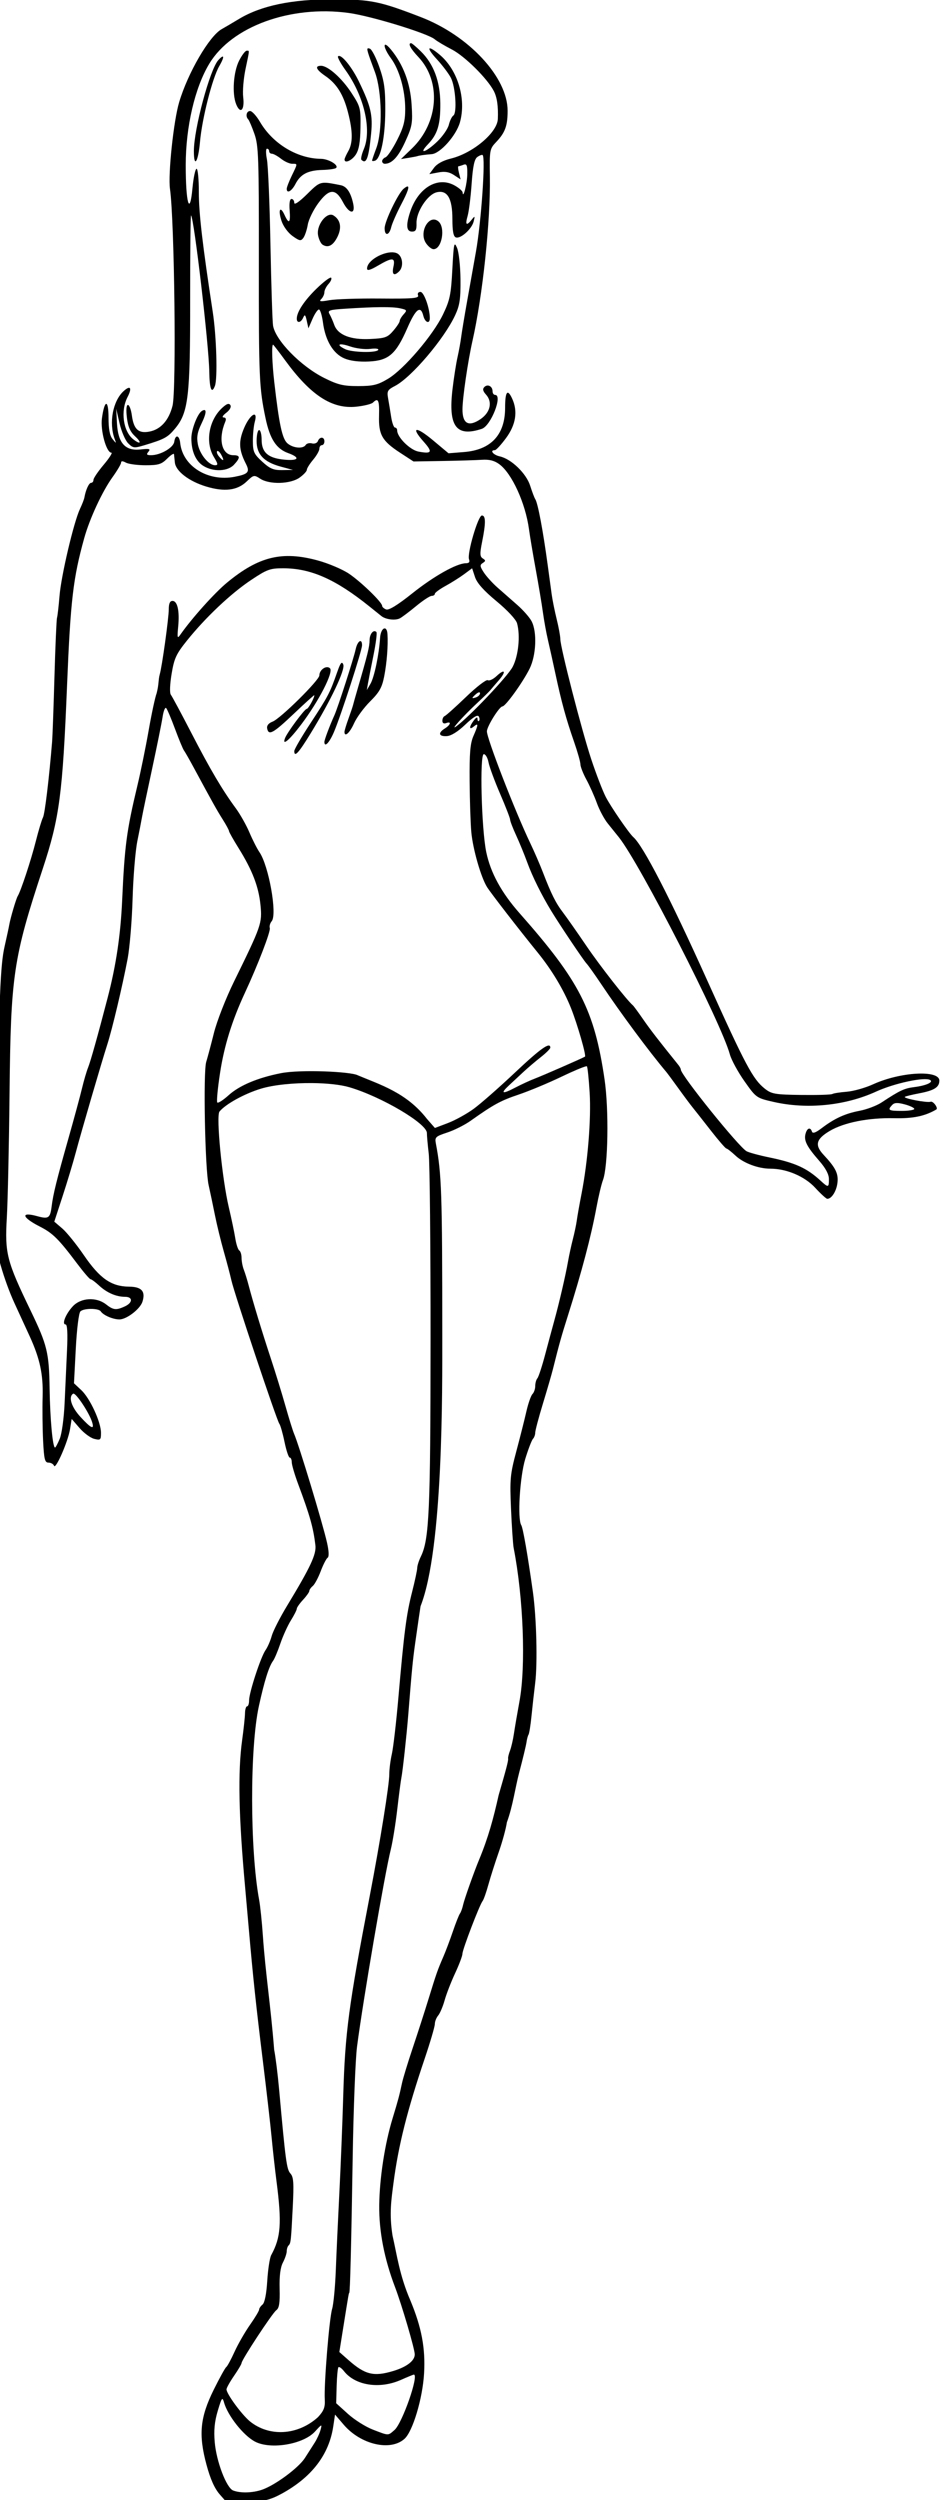 <?xml version="1.0" encoding="UTF-8" standalone="no"?>
<!-- Created with Inkscape (http://www.inkscape.org/) -->

<svg
   xmlns:dc="http://purl.org/dc/elements/1.1/"
   xmlns:cc="http://creativecommons.org/ns#"
   xmlns:rdf="http://www.w3.org/1999/02/22-rdf-syntax-ns#"
   xmlns:svg="http://www.w3.org/2000/svg"
   xmlns="http://www.w3.org/2000/svg"
   xmlns:sodipodi="http://sodipodi.sourceforge.net/DTD/sodipodi-0.dtd"
   xmlns:inkscape="http://www.inkscape.org/namespaces/inkscape"
   width="99.556mm"
   height="263.704mm"
   viewBox="0 0 99.556 263.704"
   version="1.1"
   id="svg215"
   inkscape:version="0.92.3 (2405546, 2018-03-11)"
   sodipodi:docname="Swimsuit.svg">
  <title
     id="title242">Swimsuit</title>
  <defs
     id="defs209" />
  <sodipodi:namedview
     id="base"
     pagecolor="#ffffff"
     bordercolor="#666666"
     borderopacity="1.0"
     inkscape:pageopacity="0.0"
     inkscape:pageshadow="2"
     inkscape:zoom="1.0404825"
     inkscape:cx="742.6649"
     inkscape:cy="604.35491"
     inkscape:document-units="mm"
     inkscape:current-layer="layer1"
     showgrid="false"
     inkscape:snap-global="false"
     fit-margin-top="0"
     fit-margin-left="0"
     fit-margin-right="0"
     fit-margin-bottom="0"
     inkscape:window-width="1920"
     inkscape:window-height="1017"
     inkscape:window-x="3832"
     inkscape:window-y="-8"
     inkscape:window-maximized="1" />
  <g
     inkscape:label="Layer 1"
     inkscape:groupmode="layer"
     id="layer1"
     transform="translate(343.332,43.335)">
    <path
       style="fill:#000000;stroke-width:3.78"
       d="m -1162.857,-163.783 c -16.404,-0.064 -28.663,2.481 -37.488,7.779 -2.902,1.742 -6.005,3.565 -6.894,4.053 -4.945,2.712 -13.512,17.406 -16.994,29.148 -2.213,7.462 -4.456,28.7 -3.641,34.465 1.794,12.684 2.585,80.143 1.012,86.338 -1.476,5.813 -4.728,9.429 -9.24,10.275 -4.349,0.816 -6.216,-0.922 -6.961,-6.475 -0.305,-2.276 -1.01,-4.139 -1.564,-4.139 -0.622,0 -0.779,1.919 -0.414,5.006 0.435,3.673 1.309,5.668 3.285,7.5 2.733,2.533 2.219,3.443 -0.686,1.213 -4.078,-3.131 -5.213,-11.306 -2.34,-16.861 1.902,-3.678 1.163,-4.833 -1.531,-2.395 -4.316,3.906 -5.97,12.617 -3.613,19.037 0.724,1.971 0.711,1.972 -0.848,0.059 -1.081,-1.327 -1.582,-3.999 -1.582,-8.449 0,-7.471 -1.591,-7.361 -2.625,0.182 -0.671,4.894 1.752,13.709 3.768,13.709 0.537,0 -0.849,2.167 -3.082,4.814 -2.233,2.648 -4.061,5.348 -4.061,6 0,0.652 -0.419,1.186 -0.932,1.186 -0.869,0 -2.139,2.761 -2.68,5.828 -0.128,0.73 -0.918,2.77 -1.754,4.531 -2.469,5.204 -7.495,26.54 -8.158,34.641 -0.338,4.125 -0.787,8.044 -0.998,8.707 -0.21,0.663 -0.669,11.22 -1.02,23.461 -0.351,12.241 -0.768,23.849 -0.928,25.795 -1.212,14.801 -2.902,28.815 -3.643,30.221 -0.487,0.925 -1.776,5.2 -2.863,9.5 -1.913,7.567 -5.944,19.773 -7.205,21.816 -0.641,1.039 -2.948,8.879 -3.383,11.5 -0.137,0.825 -0.962,4.65 -1.834,8.5 -1.676,7.4 -2.138,18.696 -3.217,78.5 -0.342,18.975 -0.639,35.4 -0.662,36.5 -0.097,4.997 3.712,18.152 7.859,27.145 2.5,5.421 5.223,11.341 6.051,13.156 4.028,8.827 5.365,15.069 5.115,23.879 -0.138,4.852 -0.053,12.758 0.185,17.57 0.371,7.465 0.688,8.75 2.166,8.75 0.953,0 1.935,0.562 2.182,1.25 0.621,1.727 5.596,-9.641 6.389,-14.6 l 0.646,-4.045 3.137,3.627 c 1.725,1.995 4.352,3.933 5.84,4.307 2.501,0.628 2.705,0.446 2.705,-2.402 0,-4.279 -4.38,-13.754 -7.861,-17.006 l -2.898,-2.709 0.717,-13.746 c 0.408,-7.817 1.199,-14.23 1.834,-14.865 1.32,-1.32 7.251,-1.335 8.111,-0.021 1.023,1.562 4.852,3.211 7.455,3.211 2.849,0 8.236,-4.143 9.156,-7.043 1.312,-4.135 -0.302,-5.953 -5.33,-6 -7.082,-0.066 -11.643,-3.235 -18,-12.51 -2.996,-4.371 -6.873,-9.165 -8.617,-10.654 l -3.17,-2.709 3.32,-10.166 c 1.826,-5.591 4.173,-13.371 5.217,-17.291 2.228,-8.373 10.277,-35.934 12.594,-43.127 1.946,-6.041 5.98,-23.034 8.072,-34 0.839,-4.4 1.735,-15.162 1.99,-23.918 0.255,-8.756 1.109,-19.106 1.899,-23 0.789,-3.894 1.628,-8.207 1.863,-9.582 0.236,-1.375 2.028,-9.925 3.981,-19 1.953,-9.075 3.848,-18.455 4.213,-20.846 0.365,-2.39 1.007,-3.965 1.426,-3.5 0.419,0.465 2.011,4.221 3.539,8.346 1.528,4.125 3.115,7.95 3.527,8.5 0.412,0.55 2.149,3.587 3.857,6.75 7.641,14.143 9.236,16.996 11.596,20.734 1.381,2.187 2.51,4.275 2.51,4.639 0,0.364 1.715,3.41 3.811,6.77 5.478,8.783 8.01,15.363 8.73,22.688 0.709,7.211 0.389,8.134 -10.541,30.42 -3.276,6.679 -6.829,15.769 -8.014,20.5 -1.171,4.675 -2.552,9.85 -3.066,11.5 -1.232,3.95 -0.48,42.589 0.953,49 0.615,2.75 1.75,8.15 2.522,12 0.772,3.85 2.363,10.375 3.537,14.5 1.174,4.125 2.538,9.3 3.031,11.5 1.182,5.275 18.058,55.712 19.072,57 0.433,0.55 1.367,3.812 2.076,7.25 0.709,3.437 1.65,6.25 2.09,6.25 0.44,0 0.799,0.834 0.799,1.854 0,1.019 1.159,4.957 2.574,8.75 4.655,12.478 5.997,17.235 6.842,24.248 0.438,3.632 -1.909,8.649 -11.297,24.148 -2.832,4.675 -5.581,10.075 -6.109,12 -0.528,1.925 -1.631,4.456 -2.453,5.625 -1.911,2.718 -6.557,16.891 -6.557,20.004 0,1.305 -0.355,2.371 -0.791,2.371 -0.436,0 -0.813,1.238 -0.836,2.75 -0.024,1.512 -0.54,6.35 -1.147,10.75 -1.74,12.633 -1.379,30.326 1.193,58.5 0.276,3.025 0.952,10.675 1.504,17 1.639,18.798 2.871,30.334 5.604,52.5 1.424,11.55 2.973,25.05 3.439,30 0.467,4.95 1.344,12.825 1.949,17.5 2.164,16.718 1.758,22.402 -2.1,29.432 -0.583,1.062 -1.293,5.672 -1.578,10.244 -0.326,5.229 -1.024,8.732 -1.879,9.441 -0.748,0.62 -1.359,1.527 -1.359,2.016 0,0.488 -1.64,3.222 -3.645,6.074 -2.005,2.852 -4.778,7.686 -6.164,10.74 -1.386,3.055 -2.871,5.788 -3.299,6.076 -0.428,0.288 -2.667,4.338 -4.977,9 -5.463,11.03 -6.123,17.863 -2.887,29.857 1.556,5.767 3.215,9.465 5.32,11.863 v 0.002 l 3.059,3.484 8.059,-0.424 c 6.523,-0.342 9.088,-0.984 13.465,-3.365 11.991,-6.524 18.909,-15.528 20.602,-26.814 l 0.705,-4.707 3.445,4.023 c 6.795,7.939 18.65,10.686 24.248,5.619 3.285,-2.973 7.199,-16.039 7.779,-25.973 0.587,-10.035 -0.969,-18.332 -5.453,-29.09 -4.332,-9.969 -5.367,-18.239 -7.109,-25.814 -1.388,-8.714 -0.474,-14.357 0.393,-21.025 1.956,-14.916 5.431,-28.747 12.426,-49.447 2.217,-6.562 4.031,-12.745 4.031,-13.742 0,-0.997 0.598,-2.522 1.328,-3.391 0.73,-0.868 1.892,-3.605 2.582,-6.08 0.69,-2.475 2.567,-7.313 4.172,-10.752 1.605,-3.439 2.918,-6.929 2.918,-7.756 0,-1.659 6.79,-19.399 8.035,-20.992 0.43,-0.55 1.464,-3.475 2.299,-6.5 0.835,-3.025 2.7,-8.875 4.144,-13 1.445,-4.125 2.892,-9.425 3.215,-11.777 2.409,-6.601 3.319,-13.776 4.922,-19.863 1.438,-5.423 2.744,-10.845 2.904,-12.051 0.16,-1.206 0.527,-2.575 0.814,-3.039 0.287,-0.465 0.813,-3.752 1.168,-7.307 0.355,-3.554 1.024,-9.528 1.486,-13.275 0.972,-7.881 0.513,-26.044 -0.914,-36.188 -2.081,-14.791 -3.945,-25.483 -4.639,-26.605 -1.58,-2.556 -0.56,-19.343 1.603,-26.395 1.181,-3.85 2.556,-7.427 3.055,-7.949 0.498,-0.523 0.906,-1.634 0.906,-2.471 0,-0.837 1.377,-6.035 3.061,-11.551 1.684,-5.516 3.484,-11.717 4,-13.779 2.538,-10.137 3.315,-12.907 5.955,-21.25 5.508,-17.408 9.224,-31.469 11.365,-43.01 0.818,-4.406 1.983,-9.314 2.59,-10.91 2.06,-5.418 2.424,-28.075 0.645,-40.152 -4.063,-27.578 -9.958,-39.095 -33.815,-66.072 -7.27,-8.221 -11.596,-16.139 -13.307,-24.355 -1.92,-9.222 -2.672,-39 -0.984,-39 0.697,0 1.544,1.462 1.881,3.25 0.337,1.788 2.412,7.421 4.611,12.518 2.199,5.096 3.998,9.735 3.998,10.311 0,0.575 1.077,3.381 2.393,6.234 1.316,2.853 3.33,7.765 4.477,10.914 2.003,5.502 5.694,12.937 9.568,19.273 3.514,5.748 12.851,19.647 13.986,20.82 0.629,0.65 3.255,4.33 5.834,8.18 7.802,11.645 19.001,26.751 25.889,34.918 0.502,0.596 2.697,3.557 4.875,6.582 2.178,3.025 4.751,6.474 5.719,7.664 0.968,1.19 4.235,5.337 7.26,9.215 3.025,3.878 5.79,7.066 6.145,7.086 0.354,0.02 2,1.302 3.656,2.85 3.215,3.003 9.06,5.186 13.885,5.186 6.478,0 13.679,3.07 17.855,7.609 2.222,2.415 4.391,4.391 4.82,4.391 1.705,0 3.62,-2.995 4.031,-6.309 0.461,-3.716 -0.68,-6.035 -5.512,-11.205 -3.619,-3.873 -3.008,-6.27 2.422,-9.494 5.696,-3.382 15.473,-5.319 25.67,-5.084 7.51,0.173 12.276,-0.808 16.801,-3.461 0.897,-0.526 -1.251,-3.478 -2.252,-3.094 -1.335,0.512 -10.909,-1.298 -10.266,-1.941 0.218,-0.218 2.792,-0.851 5.721,-1.406 5.996,-1.137 8.023,-2.418 8.023,-5.066 0,-4.345 -15.584,-3.475 -26.404,1.475 -3.099,1.418 -7.828,2.75 -10.51,2.959 -2.682,0.209 -5.26,0.616 -5.73,0.904 -0.47,0.289 -6.042,0.458 -12.381,0.375 -10.42,-0.137 -11.809,-0.374 -14.479,-2.475 -4.779,-3.76 -7.735,-9.311 -22.998,-43.178 -14.854,-32.958 -25.484,-53.542 -29.438,-57 -1.669,-1.459 -8.973,-12.098 -10.955,-15.957 -1.259,-2.452 -3.861,-9.202 -5.783,-15 -3.789,-11.431 -12.322,-44.571 -12.322,-47.855 0,-1.114 -0.647,-4.649 -1.438,-7.855 -0.791,-3.207 -1.687,-7.632 -1.99,-9.832 -0.304,-2.2 -1.008,-7.375 -1.566,-11.5 -1.893,-13.993 -3.947,-24.907 -4.99,-26.5 -0.36,-0.55 -1.271,-2.949 -2.023,-5.332 -1.55,-4.911 -7.532,-10.688 -12.109,-11.693 -2.628,-0.577 -4.138,-2.475 -1.969,-2.475 0.503,0 2.528,-2.197 4.5,-4.883 3.87,-5.272 4.698,-10.583 2.426,-15.57 -1.889,-4.145 -2.84,-2.944 -2.84,3.586 0,10.723 -5.59,16.744 -16.346,17.607 l -6.195,0.498 -6.156,-5.145 c -6.888,-5.755 -9.084,-5.458 -3.773,0.51 3.724,4.186 3.317,4.967 -2.064,3.957 -3.335,-0.626 -8.465,-5.719 -8.465,-8.404 0,-0.636 -0.391,-1.156 -0.871,-1.156 -0.48,0 -1.167,-1.913 -1.527,-4.25 -0.36,-2.338 -0.911,-5.678 -1.225,-7.424 -0.508,-2.827 -0.21,-3.36 2.742,-4.887 6.538,-3.381 19.602,-18.724 23.982,-28.168 1.824,-3.933 2.196,-6.442 2.121,-14.281 -0.05,-5.264 -0.659,-10.845 -1.365,-12.5 -1.164,-2.729 -1.328,-1.987 -1.879,8.51 -0.532,10.138 -0.975,12.27 -3.734,18 -3.981,8.267 -15.572,21.814 -21.885,25.58 -4.12,2.458 -5.929,2.901 -11.881,2.91 -5.911,0.009 -8.045,-0.499 -13.5,-3.209 -9.348,-4.644 -19.489,-15.006 -20.433,-20.877 -0.257,-1.597 -0.723,-16.179 -1.035,-32.404 -0.312,-16.225 -0.944,-31.413 -1.404,-33.75 -0.469,-2.372 -0.456,-4.25 0.027,-4.25 0.476,0 0.865,0.45 0.865,1 0,0.55 0.491,1 1.092,1 0.601,0 2.236,0.9 3.635,2 1.399,1.1 3.382,2 4.408,2 2.283,0 2.291,-0.256 -0.135,4.764 -1.1,2.277 -2,4.613 -2,5.189 0,2.079 1.98,0.984 3.484,-1.924 2.016,-3.898 4.96,-5.421 10.768,-5.574 2.614,-0.069 5.057,-0.43 5.428,-0.801 1.121,-1.121 -2.983,-3.587 -6.025,-3.621 -9.49,-0.106 -19.191,-5.974 -24.305,-14.699 -1.397,-2.384 -3.173,-4.334 -3.945,-4.334 -1.444,0 -1.922,2.149 -0.74,3.33 0.365,0.365 1.474,2.969 2.467,5.787 1.64,4.658 1.801,9.267 1.762,50.754 -0.044,46.349 0.127,50.334 2.684,62.488 1.72,8.181 4.259,12.092 8.953,13.789 5.045,1.824 4.25,3.181 -1.539,2.625 -6.435,-0.618 -8.99,-2.871 -8.99,-7.928 0,-2.115 -0.45,-3.846 -1,-3.846 -0.55,0 -1,1.947 -1,4.326 0,5.381 2.873,8.412 9.721,10.254 l 4.779,1.285 -4.264,0.068 c -3.51,0.056 -4.924,-0.537 -7.99,-3.348 -3.312,-3.035 -3.729,-3.951 -3.736,-8.25 -0.01,-2.66 0.337,-6.073 0.76,-7.586 1.382,-4.942 -1.851,-3.152 -4.209,2.33 -2.323,5.401 -2.168,8.783 0.654,14.303 1.703,3.33 0.989,4.163 -4.471,5.215 -10.64,2.049 -20.696,-4.189 -21.684,-13.451 -0.34,-3.186 -1.938,-3.511 -2.369,-0.482 -0.335,2.35 -5.492,5.336 -9.215,5.336 -1.775,0 -1.991,-0.276 -1.076,-1.379 0.952,-1.147 0.423,-1.299 -3.127,-0.904 -6.11,0.679 -8.992,-2.526 -9.41,-10.459 l -0.305,-5.758 1.353,5.855 c 0.744,3.22 2.284,6.784 3.424,7.924 1.909,1.909 2.407,1.972 6.367,0.781 8.071,-2.426 9.362,-3.123 12.303,-6.65 5.313,-6.372 6.052,-12.642 6.021,-51.076 -0.015,-18.791 0.144,-33.994 0.353,-33.785 1.218,1.216 7.112,51.668 7.266,62.201 0.102,6.936 0.944,9.062 2.246,5.668 1.113,-2.901 0.626,-19.711 -0.852,-29.373 -4.111,-26.876 -5.566,-39.398 -5.555,-47.795 0.01,-5.087 -0.397,-9.25 -0.9,-9.25 -0.503,0 -1.242,3.482 -1.641,7.738 -1.078,11.5 -2.693,5.929 -2.682,-9.238 0.013,-15.247 3.64,-30.809 9.402,-40.35 8.961,-14.836 32.324,-23.326 55.531,-20.178 8.938,1.213 31.563,8.145 34.303,10.51 0.825,0.712 3.874,2.522 6.775,4.023 5.139,2.659 14.049,11.461 16.703,16.5 1.311,2.489 1.83,6.051 1.627,11.168 -0.215,5.427 -9.928,13.608 -18.703,15.752 -3.14,0.767 -5.565,2.097 -6.746,3.699 l -1.844,2.502 3.598,-0.676 c 2.61,-0.49 4.321,-0.2 6.231,1.051 l 2.633,1.725 -0.656,-2.613 c -0.361,-1.437 -0.457,-2.613 -0.217,-2.613 0.24,0 1.148,-0.272 2.018,-0.605 1.299,-0.498 1.57,0.172 1.512,3.75 -0.062,3.825 -1.675,10.128 -1.859,7.264 -0.039,-0.601 -1.54,-1.884 -3.336,-2.852 -6.67,-3.592 -14.339,1.007 -17.533,10.516 -1.781,5.301 -1.549,7.928 0.701,7.928 1.515,0 1.88,-0.691 1.803,-3.404 -0.126,-4.431 4.366,-11.323 7.967,-12.227 4.291,-1.077 6.328,2.347 6.328,10.635 0,4.763 0.402,6.936 1.348,7.299 1.855,0.712 6.343,-3.262 7.119,-6.303 0.582,-2.281 0.513,-2.347 -0.775,-0.75 -2.115,2.621 -2.659,2.125 -1.625,-1.479 0.509,-1.776 1.226,-7.514 1.592,-12.75 0.485,-6.936 1.093,-9.836 2.242,-10.682 0.868,-0.639 1.825,-1.01 2.125,-0.824 1.253,0.775 -0.513,26.476 -2.645,38.484 -0.83,4.675 -2.393,13.45 -3.475,19.5 -1.081,6.05 -2.166,12.575 -2.41,14.5 -0.244,1.925 -0.899,5.525 -1.457,8 -0.558,2.475 -1.45,8.154 -1.982,12.619 -1.776,14.901 1.431,19.276 11.656,15.898 3.65,-1.205 8.465,-13.518 5.287,-13.518 -0.55,0 -1,-0.647 -1,-1.439 0,-1.997 -1.949,-3.012 -3.264,-1.697 -0.786,0.786 -0.601,1.63 0.662,3.025 2.675,2.956 1.711,7.138 -2.26,9.805 -4.692,3.152 -7.144,1.781 -7.121,-3.979 0.019,-4.541 2.152,-19.104 3.984,-27.215 4.052,-17.934 7.195,-47.558 6.932,-65.309 -0.159,-10.712 -0.086,-11.113 2.529,-13.861 3.552,-3.733 4.537,-6.432 4.537,-12.434 0,-13.3 -15.39,-29.888 -34.592,-37.283 -16.448,-6.335 -19.738,-6.999 -34.908,-7.059 z m 31.051,17.445 c -1.394,0 -0.259,2.167 2.877,5.492 9.216,9.771 8.067,26.175 -2.551,36.41 l -4.377,4.219 3,-0.479 c 1.65,-0.263 3.225,-0.562 3.5,-0.666 0.709,-0.267 3.124,-0.605 5.752,-0.805 3.415,-0.26 9.781,-7.431 11.248,-12.672 2.601,-9.289 -0.858,-20.838 -8.057,-26.895 -4.893,-4.117 -5.594,-3.035 -1.154,1.781 2.224,2.412 4.746,5.747 5.607,7.412 1.84,3.557 2.518,14.002 0.975,15.008 -0.585,0.381 -1.391,2.032 -1.793,3.67 -0.402,1.637 -2.514,4.675 -4.695,6.75 -4.54,4.318 -7.598,5.18 -3.633,1.023 3.839,-4.024 4.997,-7.84 4.934,-16.25 -0.067,-8.833 -2.648,-15.723 -7.771,-20.75 -1.822,-1.788 -3.559,-3.25 -3.861,-3.25 z m -10.213,0.607 c -0.852,-0.11 -0.108,2.317 2.205,5.449 3.359,4.549 5.658,12.729 5.658,20.141 0,4.775 -0.657,7.292 -3.219,12.34 -1.77,3.487 -3.84,6.58 -4.6,6.871 -0.76,0.292 -1.383,0.993 -1.383,1.561 0,0.567 0.48,1.031 1.066,1.031 2.85,0 5.41,-2.772 8.162,-8.84 2.773,-6.114 2.98,-7.319 2.519,-14.711 -0.533,-8.561 -3.327,-15.986 -8.258,-21.949 -1.049,-1.269 -1.765,-1.843 -2.152,-1.893 z m -6.934,1.432 c -0.72,0.08 -0.14,1.727 2.727,9.461 2.83,7.635 3.103,23.544 0.521,30.377 -0.909,2.407 -1.652,4.58 -1.652,4.832 0,0.252 0.519,0.284 1.154,0.072 2.286,-0.762 4.045,-9.238 4.104,-19.781 0.047,-8.605 -0.377,-11.751 -2.35,-17.438 -1.324,-3.816 -3.038,-7.14 -3.809,-7.385 -0.293,-0.093 -0.529,-0.157 -0.695,-0.139 z m -47.988,0.943 c -0.113,0.006 -0.244,0.018 -0.395,0.018 -0.539,0 -1.881,1.766 -2.982,3.924 -2.294,4.496 -2.884,13.189 -1.182,17.387 1.664,4.103 3.429,2.324 2.799,-2.82 -0.288,-2.355 0.121,-7.365 0.91,-11.135 1.49,-7.124 1.64,-7.412 0.85,-7.373 z m 36.562,2.105 c -0.107,-0.019 -0.206,-0.018 -0.295,0.004 -0.095,0.023 -0.177,0.07 -0.248,0.141 -0.315,0.315 1.01,2.775 2.945,5.469 7.445,10.363 10.561,23.743 7.326,31.467 -0.845,2.018 -1.275,3.93 -0.955,4.25 1.96,1.96 2.925,-0.656 3.873,-10.512 0.704,-7.311 -0.128,-10.844 -4.834,-20.572 -2.568,-5.309 -6.2,-9.967 -7.812,-10.246 z m -46.486,0.242 c -0.269,-0.029 -0.858,0.42 -1.756,1.414 -3.366,3.727 -9.736,27.422 -9.736,36.215 0,7.012 1.737,4.378 2.445,-3.709 0.809,-9.239 4.926,-25.403 7.672,-30.125 1.381,-2.375 1.823,-3.747 1.375,-3.795 z m 39.164,3.67 c -2.597,0 -1.955,1.538 1.684,4.031 4.609,3.158 7.243,7.392 9.09,14.613 1.926,7.532 1.946,12.074 0.07,15.355 -0.786,1.375 -1.446,2.837 -1.465,3.25 -0.084,1.788 2.883,0.523 4.477,-1.908 1.258,-1.921 1.776,-4.904 1.865,-10.75 0.117,-7.718 -0.046,-8.351 -3.539,-13.723 -3.853,-5.925 -9.393,-10.869 -12.182,-10.869 z m 1.387,46.557 c -2.432,0.049 -3.619,1.263 -6.951,4.543 -3.125,3.076 -5.092,4.412 -5.092,3.457 0,-0.855 -0.494,-1.557 -1.1,-1.557 -0.691,0 -0.969,1.675 -0.744,4.5 0.405,5.094 -0.278,5.723 -2.033,1.871 -1.746,-3.832 -2.66,-2.026 -1.205,2.383 0.71,2.151 2.6,4.729 4.412,6.018 2.794,1.987 3.303,2.073 4.295,0.721 0.619,-0.844 1.412,-3.213 1.76,-5.264 0.348,-2.051 2.229,-5.894 4.18,-8.541 4.325,-5.869 6.905,-5.984 9.818,-0.438 2.518,4.793 5.08,5.129 4.07,0.533 -0.971,-4.421 -2.585,-6.784 -4.953,-7.254 -3.09,-0.613 -4.998,-1.002 -6.457,-0.973 z m 33.014,1.48 c -0.309,0.037 -0.811,0.345 -1.504,0.92 -2.185,1.813 -7.553,12.974 -7.553,15.703 0,3.229 1.817,2.945 2.621,-0.41 0.363,-1.512 2.175,-5.634 4.025,-9.16 2.538,-4.835 3.338,-7.162 2.41,-7.053 z m -30.516,11.229 c -2.557,0.038 -5.726,4.682 -5.066,8.186 0.306,1.623 1.112,3.309 1.791,3.748 2.188,1.415 4.194,0.376 5.912,-3.061 1.846,-3.694 1.26,-6.853 -1.592,-8.59 -0.327,-0.199 -0.68,-0.289 -1.045,-0.283 z m 40.805,1.949 c -2.928,0.284 -5.261,5.739 -2.916,9.318 0.889,1.357 2.266,2.467 3.059,2.467 3.328,0 4.835,-8.655 1.928,-11.068 -0.689,-0.572 -1.395,-0.782 -2.07,-0.717 z m -16.137,13.031 c -3.977,-0.179 -10.209,3.272 -10.209,6.471 0,0.977 1.241,0.641 4.338,-1.174 5.789,-3.392 6.988,-3.304 6.162,0.457 -0.686,3.125 0.246,3.855 2.301,1.801 1.663,-1.663 1.501,-5.306 -0.303,-6.803 -0.573,-0.476 -1.371,-0.711 -2.289,-0.752 z m -24.619,10.062 c -0.582,-0.07 -3.001,1.77 -5.611,4.295 -4.954,4.791 -7.979,9.36 -7.979,12.051 0,1.924 1.648,1.663 2.551,-0.404 0.624,-1.428 0.885,-1.199 1.424,1.25 l 0.66,3 1.631,-3.75 c 0.898,-2.062 2.047,-3.75 2.555,-3.75 0.507,0 1.234,2.354 1.615,5.23 0.943,7.111 4.049,12.323 8.475,14.229 2.312,0.995 5.809,1.44 9.822,1.248 7.88,-0.377 10.768,-2.889 15.31,-13.307 3.35,-7.684 5.293,-9.179 6.367,-4.9 0.688,2.74 2.59,3.433 2.59,0.943 0,-3.907 -2.331,-10.443 -3.725,-10.443 -0.859,0 -1.264,0.588 -0.957,1.389 0.442,1.151 -2.142,1.365 -15.143,1.25 -8.622,-0.076 -17.701,0.221 -20.176,0.662 -3.602,0.641 -4.251,0.552 -3.25,-0.449 0.688,-0.688 1.25,-1.913 1.25,-2.723 0,-0.809 0.747,-2.297 1.66,-3.307 0.913,-1.009 1.373,-2.123 1.022,-2.475 -0.022,-0.022 -0.053,-0.034 -0.092,-0.039 z m 20.039,11.76 c 3.57,-0.025 6.011,0.133 7.557,0.473 2.731,0.6 2.835,0.78 1.385,2.383 -0.863,0.954 -1.57,2.148 -1.57,2.654 -7e-4,0.507 -1.152,2.259 -2.557,3.893 -2.288,2.661 -3.252,3.003 -9.248,3.281 -7.831,0.364 -12.857,-1.631 -14.283,-5.67 -0.502,-1.42 -1.343,-3.332 -1.869,-4.25 -0.847,-1.477 -0.13,-1.723 6.25,-2.137 6.065,-0.393 10.766,-0.602 14.336,-0.627 z m -15.99,14.809 c 0.697,-0.004 1.939,0.251 3.611,0.83 2.337,0.81 5.937,1.251 8,0.979 2.112,-0.279 3.506,-0.099 3.191,0.41 -0.77,1.246 -10.433,1.014 -13.191,-0.316 -2.415,-1.165 -2.772,-1.895 -1.611,-1.902 z m -27.086,0.123 c 0.137,0 2.305,2.812 4.816,6.25 10.166,13.917 18.645,19.441 28.311,18.443 3.082,-0.318 6.08,-1.053 6.662,-1.635 2.082,-2.082 2.605,-0.967 2.432,5.191 -0.214,7.622 1.2,10.095 8.484,14.838 l 5.242,3.412 11.5,-0.193 c 6.325,-0.107 13.393,-0.321 15.707,-0.477 3.006,-0.202 5.005,0.304 7,1.775 5.02,3.701 10.408,15.519 11.805,25.895 0.37,2.75 1.581,9.95 2.691,16 1.111,6.05 2.391,13.7 2.844,17 0.453,3.3 1.352,8.25 1.998,11 0.646,2.75 1.992,8.825 2.994,13.5 2.416,11.274 4.248,17.967 7.371,26.926 1.424,4.084 2.59,8.189 2.59,9.123 0,0.934 1.07,3.669 2.379,6.076 1.309,2.407 3.192,6.625 4.186,9.375 0.994,2.75 2.961,6.415 4.371,8.143 1.41,1.728 3.404,4.203 4.43,5.5 8.536,10.791 40.703,73.686 44.168,86.357 0.602,2.2 3.213,7.004 5.805,10.676 4.672,6.62 4.771,6.689 11.635,8.25 13.342,3.035 28.589,1.495 40.844,-4.123 7.245,-3.322 19.386,-5.913 21.521,-4.594 1.396,0.863 -1.662,2.225 -6.311,2.809 -4.045,0.508 -5.705,1.287 -13.059,6.127 -1.942,1.278 -5.88,2.77 -8.75,3.314 -5.78,1.096 -9.997,3.028 -15.137,6.936 -2.345,1.783 -3.549,2.209 -3.834,1.354 -0.646,-1.937 -1.956,-1.473 -2.58,0.914 -0.697,2.666 0.533,5.072 5.486,10.729 2.54,2.9 3.846,5.361 3.846,7.25 0,3.445 -0.226,3.486 -3.359,0.609 -5.473,-5.026 -10.112,-7.123 -20.457,-9.248 -4.024,-0.827 -8.074,-1.929 -9,-2.451 -3.188,-1.797 -26.184,-30.335 -26.184,-32.494 0,-0.353 -0.439,-1.183 -0.975,-1.848 -8.024,-9.946 -11.168,-14.017 -14.068,-18.209 -1.902,-2.75 -3.72,-5.225 -4.041,-5.5 -2.505,-2.148 -13.112,-15.701 -18.559,-23.715 -3.658,-5.382 -7.853,-11.36 -9.322,-13.285 -2.877,-3.769 -4.675,-7.366 -7.994,-16 -1.163,-3.025 -3.408,-8.2 -4.988,-11.5 -6.13,-12.8 -17.498,-42.125 -17.312,-44.66 0.156,-2.125 4.999,-9.84 6.178,-9.84 1.227,0 8.088,-9.51 10.822,-15 2.638,-5.297 3.043,-14.583 0.824,-18.875 -0.789,-1.527 -3.377,-4.472 -5.75,-6.547 -2.373,-2.075 -5.924,-5.192 -7.889,-6.926 -1.965,-1.734 -4.404,-4.427 -5.42,-5.986 -1.564,-2.4 -1.63,-2.976 -0.428,-3.75 1.221,-0.785 1.223,-1.045 0.016,-1.822 -1.167,-0.752 -1.21,-1.887 -0.25,-6.666 1.492,-7.431 1.464,-10.428 -0.1,-10.428 -1.51,0 -5.979,15.225 -5.123,17.455 0.403,1.051 0,1.548 -1.264,1.555 -3.654,0.019 -12.758,5.134 -21.383,12.012 -5.791,4.618 -9.316,6.785 -10.373,6.379 -0.881,-0.338 -1.601,-0.984 -1.601,-1.436 0,-1.41 -8.278,-9.443 -13.141,-12.752 -2.553,-1.737 -8.14,-4.118 -12.416,-5.291 -14.237,-3.906 -23.593,-1.64 -36.211,8.773 -4.992,4.12 -14.02,14.175 -18.619,20.738 -1.196,1.706 -1.296,1.33 -0.861,-3.195 0.6,-6.246 -0.286,-10.238 -2.272,-10.238 -1.011,0 -1.48,1.055 -1.48,3.324 0,3.515 -2.702,22.955 -3.603,25.926 -0.633,2.419 -0.272,3.801 -1.229,7.5 -0.591,1.513 -2.019,8.15 -3.174,14.75 -1.155,6.6 -3.176,16.5 -4.492,22 -4.305,17.993 -5.088,23.885 -6.072,45.682 -0.625,13.846 -2.423,25.889 -5.793,38.818 -3.927,15.066 -6.779,25.231 -7.779,27.73 -0.61,1.523 -1.7,5.245 -2.422,8.27 -0.722,3.025 -3.163,12.025 -5.424,20 -4.714,16.627 -6.062,22.08 -6.676,27 -0.586,4.69 -1.243,5.141 -5.709,3.908 -6.8,-1.878 -6.21,0.463 1.049,4.156 5.126,2.608 7.457,4.923 14.81,14.705 2.576,3.427 4.988,6.23 5.359,6.23 0.371,0 1.896,1.131 3.387,2.514 3.102,2.876 6.811,4.486 10.334,4.486 3.201,0 3.131,2.361 -0.113,3.84 -3.444,1.569 -4.53,1.447 -7.453,-0.84 -3.853,-3.014 -10.004,-2.665 -13.201,0.75 -2.856,3.05 -4.533,7.25 -2.897,7.25 0.678,0 0.872,3.542 0.562,10.25 -0.26,5.637 -0.69,15.092 -0.957,21.008 -0.273,6.05 -1.124,12.285 -1.945,14.25 v 0 c -0.803,1.921 -1.645,3.492 -1.871,3.492 -0.939,0 -1.983,-11.338 -2.164,-23.5 -0.214,-14.303 -0.95,-17.322 -7.559,-31 -9.552,-19.77 -10.309,-22.731 -9.484,-37.031 0.385,-6.669 0.873,-28.965 1.084,-49.547 0.483,-46.971 1.483,-53.721 13.262,-89.422 6.635,-20.109 7.876,-29.504 9.652,-73 1.377,-33.731 2.416,-42.607 6.84,-58.5 2.159,-7.754 7.164,-18.543 11.225,-24.195 1.901,-2.645 3.455,-5.274 3.455,-5.842 0,-0.71 0.605,-0.709 1.934,0.002 1.064,0.569 4.602,1.035 7.863,1.035 5.073,0 6.311,-0.381 8.566,-2.637 1.45,-1.45 2.673,-2.237 2.719,-1.75 0.046,0.487 0.203,1.986 0.348,3.328 0.371,3.432 5.628,7.458 12.43,9.518 7.331,2.22 12.441,1.586 16.189,-2.006 2.75,-2.635 2.959,-2.678 5.371,-1.098 3.662,2.399 12.029,2.173 15.676,-0.424 1.597,-1.137 2.904,-2.535 2.904,-3.105 0,-0.571 1.125,-2.374 2.5,-4.008 1.375,-1.634 2.5,-3.612 2.5,-4.395 0,-0.783 0.45,-1.424 1,-1.424 0.55,0 1,-0.675 1,-1.5 0,-1.888 -1.883,-1.967 -2.596,-0.109 -0.294,0.766 -1.353,1.175 -2.357,0.912 -1.002,-0.262 -2.124,0.013 -2.494,0.611 -1.028,1.663 -5.098,1.293 -7.312,-0.664 -2.057,-1.818 -3.287,-7.551 -5.203,-24.25 -0.885,-7.716 -1.121,-15 -0.484,-15 z m -17.807,23.584 c -0.557,0.023 -1.338,0.539 -2.481,1.592 -5.344,4.925 -6.822,13.758 -3.275,19.574 1.659,2.722 1.731,3.25 0.449,3.25 -2.527,0 -6.098,-4.366 -6.85,-8.373 -0.537,-2.863 -0.188,-4.827 1.467,-8.244 2.084,-4.306 2.137,-6.237 0.133,-4.998 -1.756,1.085 -4.189,7.395 -4.189,10.867 0,5.152 1.715,9.109 4.771,11.004 3.952,2.451 9.688,2.242 12.189,-0.443 2.639,-2.832 2.576,-3.812 -0.244,-3.812 -4.585,0 -6.126,-6.319 -3.232,-13.25 0.485,-1.163 0.275,-1.757 -0.627,-1.771 -0.781,-0.013 -0.341,-0.804 1.037,-1.863 1.441,-1.108 2.096,-2.323 1.645,-3.053 -0.203,-0.329 -0.459,-0.493 -0.793,-0.479 z m -4.334,18.736 c 0.36,-0.06 1.006,0.59 1.543,1.594 1.31,2.447 0.823,2.729 -0.975,0.562 -0.696,-0.838 -1.012,-1.777 -0.703,-2.086 0.039,-0.039 0.083,-0.062 0.135,-0.07 z m 26.242,46.691 c 10.993,0.02 20.884,4.41 34.344,15.242 1.925,1.549 4.045,3.25 4.709,3.781 1.727,1.38 5.527,1.848 7.354,0.904 0.859,-0.444 3.776,-2.637 6.482,-4.873 2.706,-2.236 5.49,-4.066 6.188,-4.066 0.698,0 1.268,-0.368 1.268,-0.816 0,-0.449 1.913,-1.862 4.25,-3.143 2.337,-1.281 5.68,-3.386 7.426,-4.678 l 3.174,-2.35 1.15,3.486 c 0.793,2.402 3.466,5.401 8.594,9.643 4.306,3.562 7.746,7.254 8.16,8.758 1.357,4.923 0.561,12.882 -1.73,17.311 -1.967,3.802 -17.227,19.897 -22.523,23.756 -2.645,1.927 2.836,-4.168 8.416,-9.359 2.429,-2.259 4.779,-4.557 5.223,-5.107 0.443,-0.55 1.948,-2.308 3.344,-3.906 3.109,-3.56 2.429,-4.797 -0.912,-1.658 -1.332,1.251 -2.898,1.979 -3.48,1.619 -0.582,-0.36 -4.473,2.632 -8.646,6.646 -4.173,4.015 -8.006,7.449 -8.516,7.633 -0.51,0.183 -0.928,1.019 -0.928,1.857 0,0.943 0.571,1.304 1.5,0.947 2.189,-0.84 1.834,0.671 -0.5,2.129 -2.837,1.772 -2.477,3.238 0.75,3.053 1.749,-0.101 4.437,-1.771 7.383,-4.586 3.07,-2.934 4.873,-4.034 5.35,-3.264 0.395,0.639 0.449,1.434 0.119,1.764 -0.33,0.33 -0.602,-0.011 -0.602,-0.758 0,-0.879 -0.516,-0.674 -1.467,0.582 -1.919,2.54 -1.94,4.025 -0.031,2.441 1.916,-1.59 1.89,-0.822 -0.131,3.783 -1.281,2.92 -1.606,6.787 -1.514,18.02 0.065,7.866 0.37,16.997 0.678,20.293 0.634,6.785 3.858,17.998 6.279,21.838 1.558,2.471 12.593,16.72 20.186,26.066 5.591,6.882 10.349,14.816 13.242,22.086 2.571,6.459 6.17,18.954 5.566,19.322 -1.011,0.617 -16.898,7.566 -19.807,8.662 -1.925,0.726 -5.484,2.359 -7.91,3.631 -5.229,2.741 -6.111,2.463 -2.596,-0.816 1.407,-1.312 4.009,-3.735 5.783,-5.385 1.774,-1.65 4.913,-4.318 6.975,-5.93 2.062,-1.611 3.748,-3.299 3.748,-3.75 0,-2.436 -3.829,0.264 -14.09,9.934 -6.276,5.915 -13.67,12.403 -16.432,14.418 -2.762,2.015 -7.368,4.555 -10.236,5.645 l -5.215,1.98 -3.191,-3.637 c -8.165,-10.508 -18.799,-13.64 -27.562,-17.348 -2.689,-1.456 -22.758,-2.37 -30.576,-0.832 -9.277,1.825 -16.541,4.884 -20.855,8.781 -2.143,1.936 -4.173,3.241 -4.512,2.902 -0.339,-0.339 0.153,-5.627 1.094,-11.754 1.671,-10.886 4.761,-20.837 9.908,-31.91 5.205,-11.196 10.334,-24.538 9.912,-25.783 -0.239,-0.706 0.104,-1.932 0.762,-2.725 2.273,-2.739 -1.168,-22.076 -4.893,-27.492 -0.946,-1.375 -2.733,-4.89 -3.973,-7.812 -1.239,-2.922 -3.69,-7.267 -5.447,-9.652 -5.38,-7.305 -10.169,-15.416 -17.73,-30.035 -3.983,-7.7 -7.641,-14.512 -8.131,-15.137 -0.526,-0.672 -0.407,-4.055 0.289,-8.273 1.027,-6.217 1.814,-7.929 6.115,-13.289 7.364,-9.175 17.454,-18.709 25.457,-24.051 6.471,-4.32 7.646,-4.748 12.961,-4.738 z m 40.264,23.934 c -0.753,0.104 -1.598,1.507 -1.738,3.805 -0.401,6.546 -2.296,15.606 -3.812,18.223 l -1.467,2.527 0.426,-2.5 c 0.234,-1.375 1.226,-6.441 2.207,-11.258 0.98,-4.817 1.517,-9.024 1.191,-9.35 -1.154,-1.154 -2.725,0.763 -2.725,3.328 0,2.439 -0.808,5.712 -4.76,19.279 -0.881,3.025 -1.706,5.95 -1.834,6.5 -0.128,0.55 -0.948,2.97 -1.82,5.377 -0.873,2.407 -1.586,4.769 -1.586,5.25 0,2.299 2.104,0.432 3.805,-3.377 1.044,-2.337 3.936,-6.275 6.426,-8.75 3.69,-3.668 4.726,-5.517 5.602,-10 1.045,-5.349 1.576,-12.178 1.303,-16.75 -0.1,-1.681 -0.631,-2.386 -1.217,-2.305 z m -9.529,5.051 c -0.595,-0.086 -1.476,1.144 -1.932,3.254 -0.8,3.701 -7.095,23.225 -8.463,26.25 -1.884,4.165 -3.994,9.779 -3.994,10.623 0,2.382 1.973,0.363 3.785,-3.873 2.77,-6.476 11.215,-32.514 11.215,-34.58 0,-1.096 -0.254,-1.622 -0.611,-1.674 z m -7.42,8.641 c -0.439,0.006 -0.989,1.174 -1.928,3.863 -2.814,8.061 -3.563,9.494 -10.463,20 -3.612,5.5 -6.569,10.562 -6.572,11.25 -0.01,2.687 1.694,0.849 6.525,-7.037 8.08,-13.188 13.837,-25.327 12.994,-27.398 -0.181,-0.444 -0.357,-0.681 -0.557,-0.678 z m -5.975,1.74 c -1.381,0.068 -2.994,1.566 -2.994,3.268 0,1.897 -15.524,17.224 -18.648,18.412 -1.603,0.609 -2.376,1.576 -2.16,2.697 0.575,2.987 2.365,1.997 10.719,-5.926 4.449,-4.219 8.09,-7.503 8.09,-7.297 0,1.129 -2.433,5.469 -3.066,5.469 -0.813,0 -7.739,9.332 -8.609,11.6 -1.291,3.365 1.677,0.88 6.393,-5.35 7.066,-9.335 13.014,-20.919 11.514,-22.42 -0.341,-0.341 -0.776,-0.476 -1.236,-0.453 z m 60.58,10.02 c 0.267,-0.041 0.426,0.082 0.426,0.375 0,0.558 -0.675,1.273 -1.5,1.59 -0.825,0.317 -1.5,0.421 -1.5,0.23 0,-0.19 0.675,-0.907 1.5,-1.592 0.432,-0.359 0.807,-0.563 1.074,-0.604 z m 42.715,148.85 c 0.16,-0.03 0.26,-0.029 0.293,0.004 0.267,0.267 0.76,4.988 1.096,10.492 0.637,10.459 -0.726,27.379 -3.244,40.271 -0.807,4.132 -1.648,8.857 -1.867,10.5 -0.22,1.643 -0.925,5.011 -1.566,7.486 -0.641,2.475 -1.52,6.525 -1.953,9 -0.953,5.438 -3.562,16.665 -5.461,23.5 -0.764,2.75 -2.402,8.825 -3.641,13.5 -1.239,4.675 -2.634,8.929 -3.1,9.451 -0.465,0.522 -0.846,1.894 -0.846,3.049 0,1.155 -0.496,2.598 -1.103,3.205 -0.607,0.607 -1.701,3.734 -2.432,6.949 -0.731,3.215 -2.532,10.346 -4.002,15.846 -2.457,9.189 -2.628,11.054 -2.109,23 0.31,7.15 0.784,14.125 1.053,15.5 3.871,19.773 4.904,46.962 2.314,61 -0.862,4.675 -1.855,10.458 -2.207,12.852 -0.351,2.394 -1.056,5.447 -1.564,6.785 -0.509,1.338 -0.85,2.755 -0.756,3.148 0.164,0.687 -0.716,4.083 -3.775,14.58 -2.119,9.44 -4.118,16.842 -7.762,25.635 -1.952,4.652 -5.929,15.855 -6.389,18 -0.295,1.375 -0.866,2.95 -1.27,3.5 -0.403,0.55 -1.67,3.753 -2.816,7.117 -1.147,3.364 -2.844,7.864 -3.772,10 -2.332,5.371 -2.78,6.646 -5.928,16.883 -1.522,4.95 -4.356,13.725 -6.295,19.5 -1.939,5.775 -3.862,12.075 -4.271,14 -1.062,4.985 -1.517,6.691 -3.744,14 -3.108,10.197 -5.195,23.743 -5.324,34.568 -0.124,10.338 1.983,21.264 6.285,32.584 2.739,7.207 7.867,24.691 7.867,26.822 0,2.525 -3.182,4.976 -8.565,6.596 -7.758,2.335 -11.205,1.5 -17.801,-4.309 l -3.676,-3.236 1.56,-9.764 c 2.166,-13.538 2.205,-13.762 2.383,-13.762 0.327,0 0.816,-19.139 1.365,-53.5 0.312,-19.525 1.093,-39.55 1.734,-44.5 2.371,-18.311 10.975,-68.534 13.449,-78.5 0.751,-3.025 1.913,-10.225 2.582,-16 0.669,-5.775 1.403,-11.4 1.631,-12.5 0.512,-2.468 2.095,-16.91 2.74,-25 1.433,-17.961 1.787,-21.639 2.748,-28.5 0.578,-4.125 1.224,-8.625 1.436,-10 0.212,-1.375 0.535,-3.549 0.719,-4.83 9.063,-22.986 8.66,-86.212 8.662,-107.662 -0.012,-57.128 -0.258,-64.433 -2.572,-76.625 -0.455,-2.394 -0.065,-2.76 4.543,-4.268 2.772,-0.907 6.957,-3.007 9.301,-4.668 9.187,-6.511 11.99,-8.039 19.182,-10.453 4.102,-1.377 11.784,-4.578 17.068,-7.115 4.624,-2.22 8.679,-3.921 9.799,-4.133 z m -109.141,6.676 c 5.785,0.054 11.28,0.611 14.92,1.691 12.816,3.805 30.832,14.46 30.77,18.197 -0.016,0.93 0.312,4.614 0.729,8.189 0.416,3.575 0.745,36.875 0.727,74 -0.032,68.488 -0.53,79.556 -3.875,86.404 -0.78,1.597 -1.426,3.622 -1.433,4.5 -0.01,0.878 -0.932,5.196 -2.053,9.596 -2.274,8.931 -3.17,15.836 -5.447,41.953 -0.861,9.874 -2.034,19.999 -2.606,22.5 -0.572,2.501 -1.031,6.122 -1.024,8.047 0.02,4.101 -3.628,26.817 -7.764,48.338 -8.459,44.016 -9.852,54.505 -10.586,79.662 -0.313,10.725 -1.005,28.05 -1.537,38.5 -0.532,10.45 -1.174,24.4 -1.426,31 -0.251,6.6 -0.912,13.523 -1.469,15.385 -1.145,3.828 -3.276,30.059 -2.926,36 0.183,3.11 -0.363,4.534 -2.709,7.064 -8.145,7.354 -19.502,7.874 -27.164,1.633 -3.359,-2.831 -9.275,-10.932 -9.275,-12.701 0,-0.561 1.35,-2.983 3,-5.381 1.65,-2.398 3,-4.685 3,-5.082 0,-1.256 12.24,-19.867 13.834,-21.035 1.165,-0.853 1.478,-2.886 1.33,-8.607 -0.131,-5.061 0.297,-8.428 1.316,-10.383 0.83,-1.591 1.511,-3.604 1.514,-4.475 0,-0.871 0.321,-1.897 0.703,-2.279 0.93,-0.93 0.999,-1.558 1.691,-15.201 0.496,-9.759 0.337,-12.084 -0.924,-13.477 -1.49,-1.646 -1.922,-4.85 -4.504,-33.461 -0.546,-6.05 -1.435,-13.159 -1.976,-15.799 -1.371,-17.576 -3.429,-30.13 -4.481,-45.201 -0.371,-5.5 -1.049,-12.025 -1.506,-14.5 -3.669,-19.86 -3.728,-60.401 -0.113,-77 2.187,-10.04 4.021,-15.878 5.691,-18.133 0.556,-0.751 1.857,-3.842 2.889,-6.867 1.032,-3.025 2.924,-7.179 4.205,-9.23 1.281,-2.052 2.33,-4.123 2.33,-4.604 0,-0.481 1.125,-2.087 2.5,-3.57 1.375,-1.484 2.5,-3.069 2.5,-3.523 0,-0.454 0.616,-1.338 1.369,-1.963 0.753,-0.625 2.176,-3.268 3.16,-5.873 0.984,-2.605 2.223,-5.023 2.756,-5.373 0.616,-0.405 0.53,-2.59 -0.236,-6 -1.727,-7.681 -11.186,-38.918 -13.131,-43.363 -0.481,-1.1 -2.02,-6.05 -3.42,-11 -1.399,-4.95 -4.033,-13.5 -5.851,-19 -3.488,-10.552 -7.064,-22.326 -8.809,-29 -0.575,-2.2 -1.449,-5.034 -1.941,-6.297 -0.493,-1.263 -0.896,-3.375 -0.896,-4.691 0,-1.317 -0.41,-2.647 -0.912,-2.957 -0.502,-0.31 -1.214,-2.474 -1.582,-4.809 -0.368,-2.335 -1.536,-7.918 -2.594,-12.406 -2.686,-11.396 -5.117,-36.387 -3.705,-38.088 2.496,-3.007 9.916,-7.093 16.527,-9.102 5.062,-1.537 12.977,-2.298 20.414,-2.229 z m 232.793,7.951 c 0.778,-0.039 1.805,0.139 3.244,0.523 2.098,0.56 3.814,1.374 3.814,1.811 0,0.436 -2.25,0.793 -5,0.793 -5.261,0 -5.738,-0.294 -3.814,-2.354 0.447,-0.479 0.977,-0.734 1.756,-0.773 z M -1266.344,391.188 c 1.179,-0.06 6.25,7.58 7.424,11.279 1.033,3.256 -0.289,2.688 -4.59,-1.971 -3.644,-3.947 -4.939,-8.041 -2.936,-9.279 0.03,-0.018 0.064,-0.027 0.102,-0.029 z m 105.734,387.471 c 0.398,-0.041 1.261,0.638 2.07,1.662 4.518,5.715 14.206,7.196 22.648,3.461 2.633,-1.165 4.955,-2.119 5.16,-2.119 2.172,0 -4.588,19.364 -7.703,22.066 -2.66,2.307 -2.154,2.318 -8.641,-0.176 -2.869,-1.103 -7.324,-3.914 -9.9,-6.246 l -4.684,-4.24 0.189,-6.908 c 0.105,-3.799 0.428,-7.146 0.719,-7.438 0.036,-0.036 0.084,-0.057 0.141,-0.062 z m -46.398,12.732 c 0.225,-0.004 0.415,0.489 0.66,1.357 1.499,5.311 7.774,13.225 12.375,15.609 6.286,3.257 19.24,1.068 23.887,-4.037 2.748,-3.019 2.846,-3.049 2.197,-0.658 -0.373,1.375 -1.419,3.663 -2.324,5.084 -0.905,1.421 -2.666,4.176 -3.916,6.121 -2.538,3.95 -11.92,10.876 -17.127,12.643 -3.773,1.28 -8.62,1.398 -11.465,0.279 -2.664,-1.047 -6.653,-11.498 -7.322,-19.18 -0.413,-4.742 -0.082,-8.195 1.197,-12.5 0.989,-3.328 1.462,-4.713 1.838,-4.719 z"
       transform="scale(0.265)"
       id="path228"
       inkscape:connector-curvature="0"
       sodipodi:nodetypes="scccccccscccccccscscsscccccccccccccccccscccccsccsccsccccccscccccscscsccscccccccccccsscccccssccccccccccscccccccccccccccccccscccscccccccccccccsscscccscsccsccccccscsccscsccccccccsccccccccsssccccsscsscccccssccccccccccccccssscscscccccsccscscssscccccccccccscsccccccccccccscccssccccccccccscccccsccscccccccccsccsssccccsccsscscccccsccccccscccscccccssccsccccsccccccccscccccsscccccccscccsccsccccsscsscccccsccccsccscccscccccccscccssccccccsccscsccsccsscsscscccsccscsccssccccscccscccscsccscsccsccscccsscsccccccscccscccsccccsccccccccsccccscccccsscsccsccsccsccscscccsccccsccccccccscscscccccscssscccccscccsccccccscccccccccccscccssscccsccccccccccsccccccscccccccccscccsscccccssccccccccccccccccccccccscccsccccccccscscccscccccccccsscssccscsccsssssscscssccccccccccsscccscccccsccccscccsccccccccccccccccccccccccccccccsscscscccccccccccccccccscccccccsccccccccssccccccccccsccccsccccccccsccccccscccccccc" />
  </g>
</svg>
